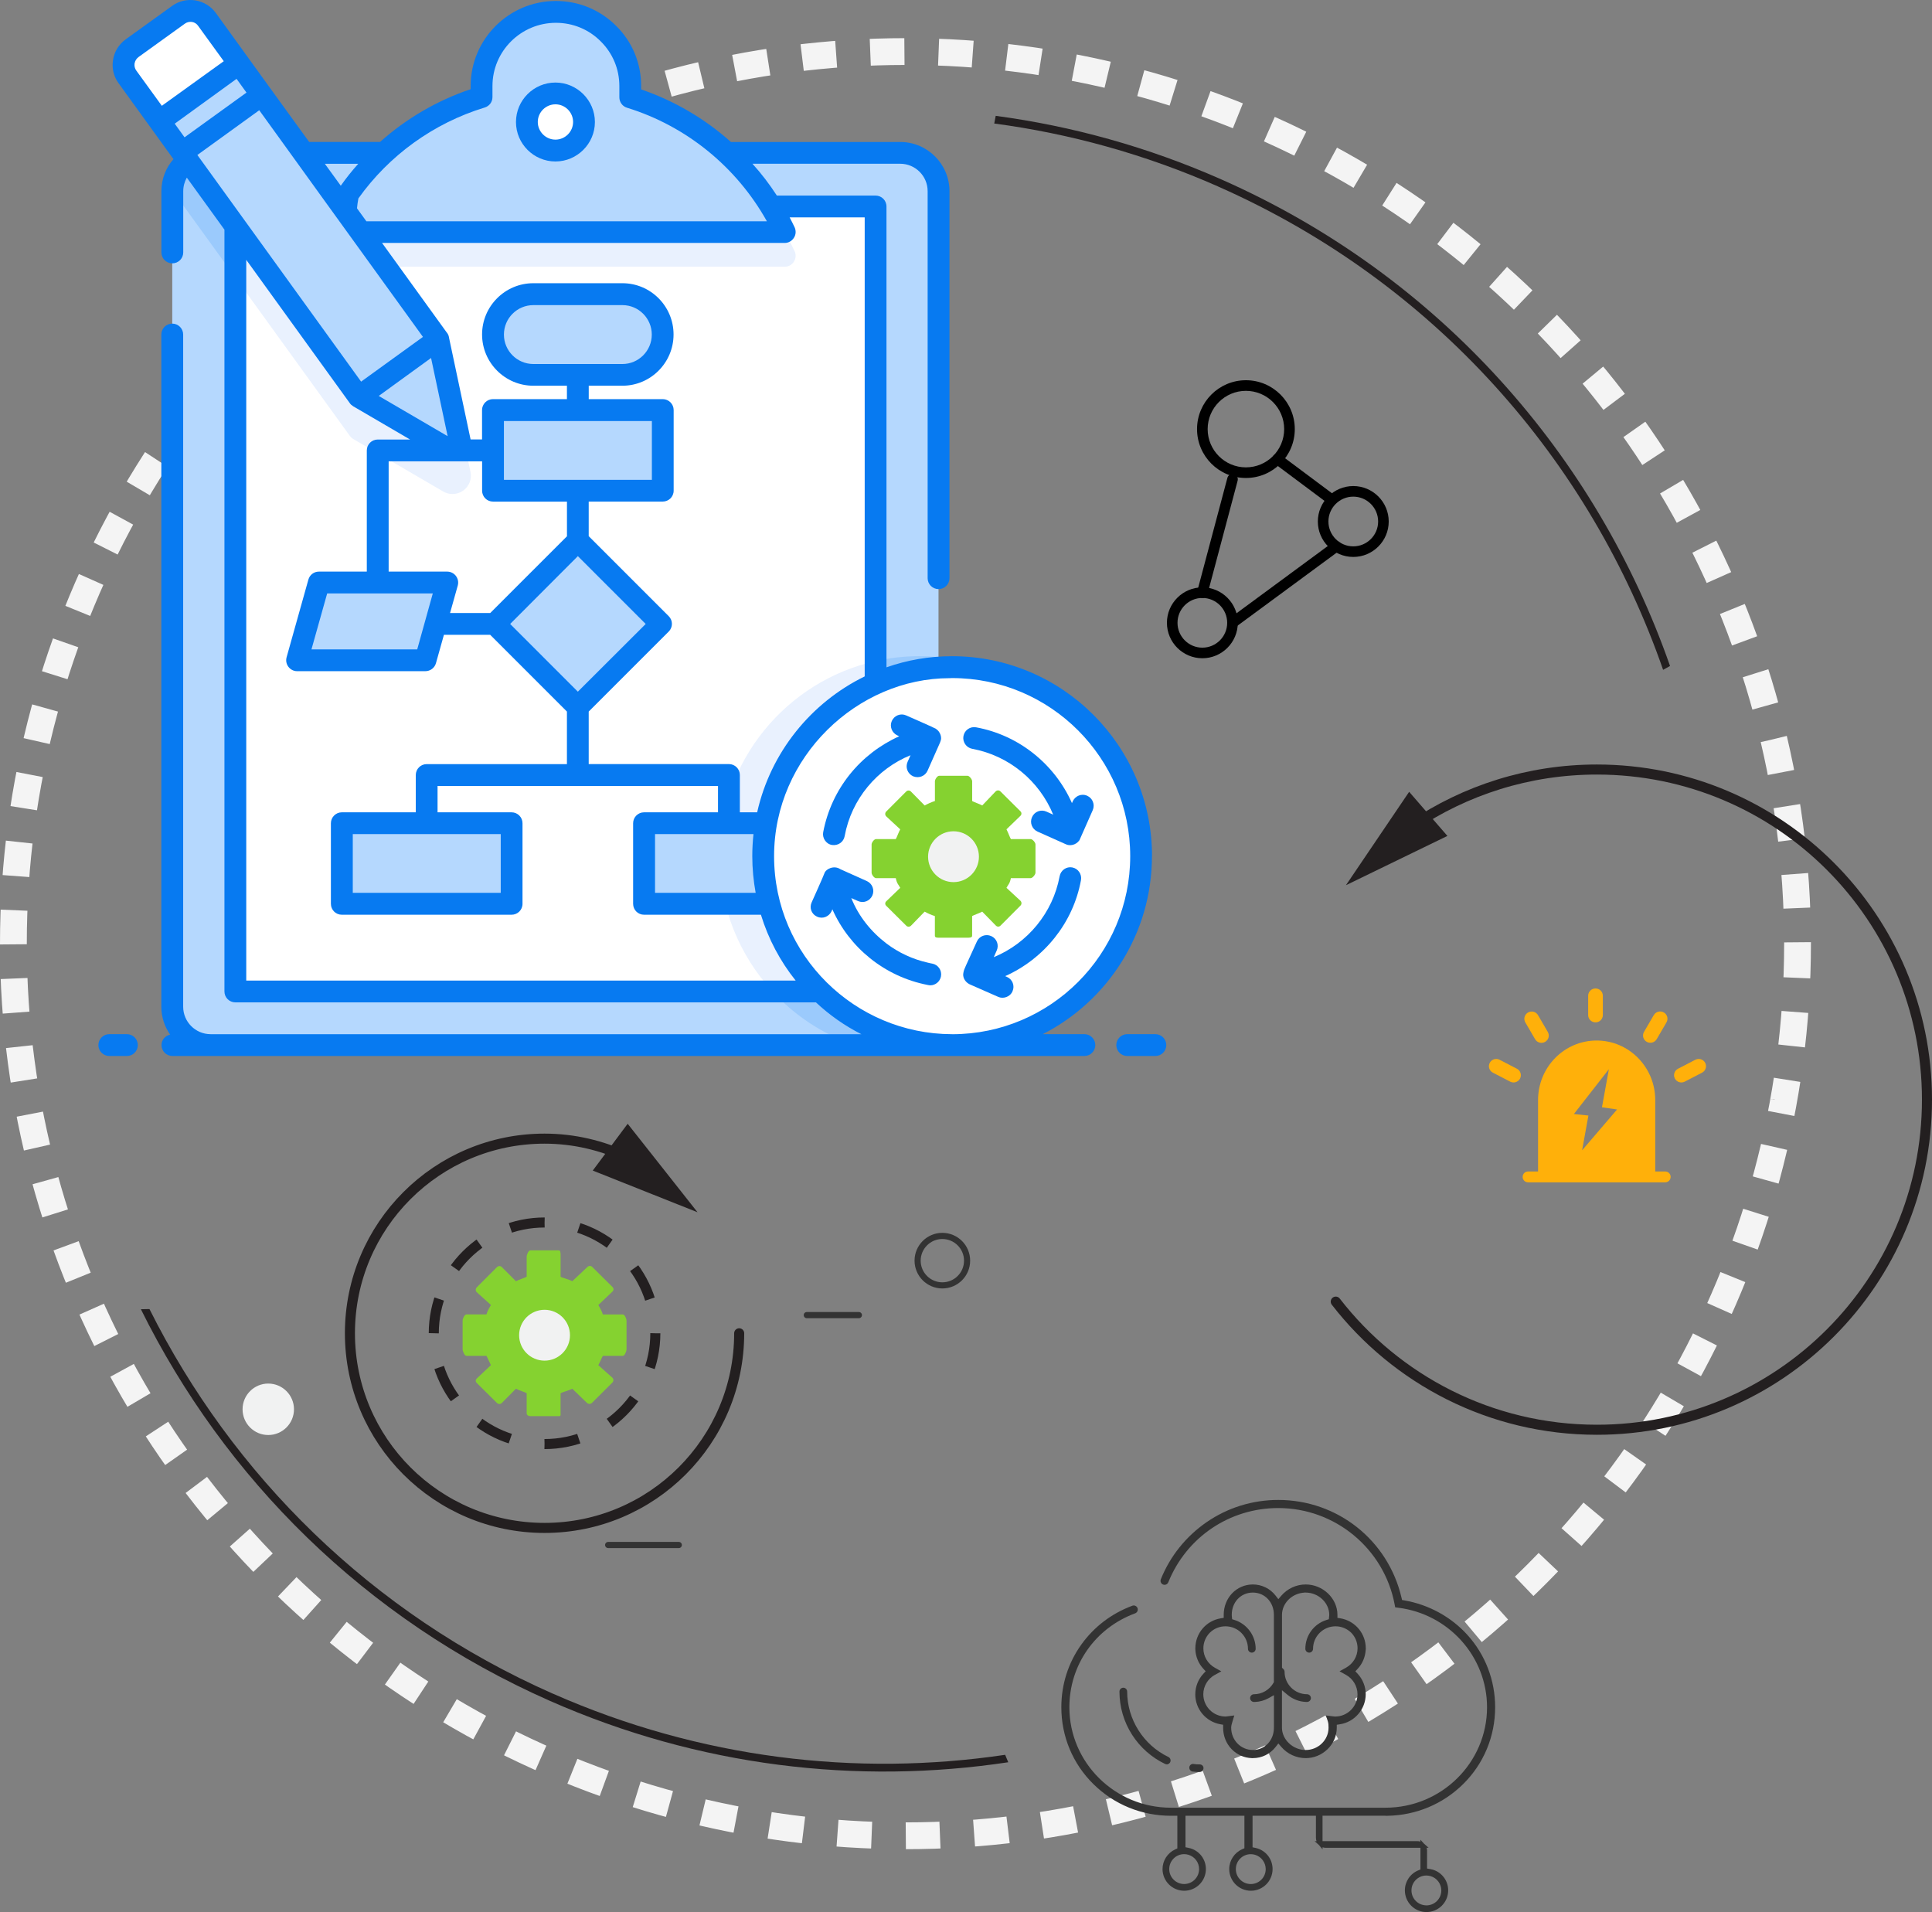 <?xml version="1.0" encoding="UTF-8"?>
<svg id="_图层_1" data-name="图层 1" xmlns="http://www.w3.org/2000/svg" viewBox="0 0 576.74 570.77">
  <rect x="0" y="0" width="576.74" height="570.77" fill="#808080" stroke="none"/>
  <defs>
    <style>
      .cls-1 {
        fill: #fff;
      }

      .cls-2 {
        stroke-linecap: round;
      }

      .cls-2, .cls-3, .cls-4, .cls-5 {
        fill: none;
        stroke-linejoin: round;
      }

      .cls-2, .cls-3, .cls-5 {
        stroke: #231f20;
        stroke-width: 3px;
      }

      .cls-6 {
        fill: #85d230;
      }

      .cls-7 {
        fill: #e9f1fe;
      }

      .cls-8 {
        fill: #9bcafc;
      }

      .cls-9 {
        fill: #ffb00a;
      }

      .cls-10 {
        fill: #333;
      }

      .cls-11 {
        fill: #077af1;
      }

      .cls-3 {
        stroke-dasharray: 0 0 10.39 10.39;
      }

      .cls-12 {
        fill: #b5d8fe;
      }

      .cls-4 {
        stroke: #f4f4f4;
        stroke-dasharray: 0 0 10.2 10.2;
        stroke-width: 8px;
      }

      .cls-13 {
        fill: #f1f2f2;
      }

      .cls-5 {
        stroke-dasharray: 0 10.25;
      }

      .cls-14 {
        fill: #231f20;
      }
    </style>
  </defs>
  <path class="cls-10" d="M281.31,384.61c4.58,0,8.3-3.72,8.3-8.3s-3.72-8.3-8.3-8.3-8.3,3.72-8.3,8.3,3.72,8.3,8.3,8.3Zm0-14.76c3.56,0,6.47,2.9,6.47,6.47s-2.9,6.46-6.47,6.46-6.47-2.9-6.47-6.46,2.9-6.47,6.47-6.47Z"/>
  <path class="cls-10" d="M202.63,462.11c.51,0,.92-.41,.92-.92s-.41-.92-.92-.92h-21.08c-.51,0-.92,.41-.92,.92s.41,.92,.92,.92h21.08Z"/>
  <path class="cls-10" d="M256.39,393.49c.51,0,.92-.41,.92-.92s-.41-.92-.92-.92h-15.54c-.51,0-.92,.41-.92,.92s.41,.92,.92,.92h15.54Z"/>
  <circle class="cls-4" cx="270.3" cy="281.69" r="266.3"/>
  <g>
    <path class="cls-10" d="M356.31,526.54s-.09,0-.14,0c-.59,0-1.07,.41-1.13,.99-.04,.31,.05,.61,.24,.86,.19,.24,.46,.4,.76,.43h.06c.58,.07,.88,.1,1.28,.12h.74c.63,0,1.15-.52,1.15-1.15s-.5-1.11-1.15-1.11h-.24c-.58,0-.8-.03-1.23-.08l-.34-.04Z"/>
    <path class="cls-10" d="M335.33,503.79c-.63,0-1.15,.52-1.15,1.15,0,4.6,1.31,9.07,3.79,12.93,2.42,3.76,5.82,6.76,9.82,8.67,.16,.08,.33,.12,.5,.12h.17l.08-.02c.35-.08,.64-.31,.79-.63,.27-.57,.03-1.26-.54-1.54-7.48-3.58-12.31-11.25-12.31-19.53,0-.63-.52-1.15-1.15-1.15Z"/>
    <path class="cls-10" d="M356.81,505.76c0,4.39,3.13,8.14,7.44,8.93l.88,.16v.89c0,2.44,.9,4.71,2.54,6.4,1.59,1.64,3.72,2.59,6.03,2.67h.3c2.68,0,5.16-1.22,6.8-3.34l.81-1.04,.86,1c1.84,2.15,4.51,3.38,7.31,3.38h0c2.43,0,4.73-.94,6.5-2.65,1.78-1.72,2.76-3.98,2.77-6.39v-.92s.91-.14,.91-.14c4.41-.66,7.73-4.52,7.73-8.96,0-2.27-.86-4.45-2.41-6.13l-.68-.73,.68-.73c1.43-1.54,2.28-3.54,2.4-5.63v-.07s.02-.07,.02-.07c.02-.12,.02-.19,.02-.22,0-.31-.02-.63-.05-.97-.37-4.1-3.47-7.44-7.53-8.12l-.89-.15v-.91c-.01-4.91-4.35-9.05-9.47-9.05-2.8,0-5.46,1.23-7.31,3.38l-.86,1-.81-1.04c-1.64-2.12-4.12-3.34-6.8-3.34-4.87,0-8.69,3.98-8.7,9.05v.91s-.9,.15-.9,.15c-4.37,.73-7.55,4.47-7.57,8.95v.24c.07,2.19,.92,4.28,2.41,5.88l.68,.73-.68,.73c-1.56,1.68-2.42,3.86-2.42,6.13Zm5.87-5.8l1.91-1.06-1.91-1.06c-2.13-1.18-3.45-3.4-3.45-5.8,0-1.72,.67-3.37,1.88-4.63,1.27-1.26,2.94-1.95,4.72-1.95,3.7,0,6.71,3.01,6.71,6.71,0,.63,.52,1.15,1.15,1.15s1.15-.52,1.15-1.15c0-3.91-2.61-7.46-6.35-8.61l-.67-.21-.08-.7c-.02-.21-.04-.41-.04-.61,0-3.79,2.7-6.65,6.29-6.65s6.29,2.86,6.29,6.65v20.08l-.14,.25c-1.2,2.08-3.43,3.37-5.81,3.37-.63,0-1.15,.52-1.15,1.15s.52,1.15,1.15,1.15h.3c1.42-.05,2.83-.44,4.07-1.13l1.59-.89v9.7c0,3.8-2.71,6.66-6.29,6.66s-6.47-2.92-6.47-6.66c0-.55,.18-1.16,.36-1.75l.57-1.9-1.89,.24c-.06,0-.12,.01-.16,.02l-.13,.02c-.21,.03-.34,.04-.44,.04-3.65,0-6.63-2.98-6.63-6.65,0-2.4,1.33-4.62,3.47-5.8Zm26.37-24.52l.25-.03,.02-.02h.44c3.82,0,7.05,3.05,7.05,6.65,0,.18-.02,.36-.04,.54l-.09,.77-.67,.21c-3.79,1.18-6.34,4.64-6.34,8.61,0,.63,.52,1.15,1.15,1.15s1.15-.52,1.15-1.15c0-3.7,3.01-6.71,6.71-6.71,1.73,0,3.38,.67,4.65,1.88,1.25,1.26,1.93,2.92,1.93,4.69,0,2.39-1.33,4.61-3.47,5.8l-1.91,1.06,1.91,1.06c2.13,1.18,3.45,3.41,3.45,5.8,0,3.67-3,6.65-6.68,6.65-.19,0-.41-.03-.64-.06l-2.08-.26,.56,1.79c.17,.54,.2,1.13,.2,1.86,0,3.67-3.07,6.66-6.85,6.66s-7.06-3.11-7.06-6.66v-11.19l1.76,1.45c1.52,1.25,3.44,1.98,5.44,2.05h.29c.63,0,1.15-.52,1.15-1.15s-.52-1.15-1.15-1.15c-3.7,0-6.71-3.01-6.71-6.71,0-.33-.14-.63-.4-.86l-.37-.32v-15.8c0-3.36,2.79-6.26,6.35-6.62Z"/>
    <path class="cls-10" d="M413.59,542.02h.61c8.52-.14,16.52-3.49,22.54-9.42,6.18-6.09,9.59-14.26,9.59-23,0-8.01-2.94-15.67-8.28-21.57-4.88-5.39-11.56-9.05-18.81-10.3l-.7-.12-.16-.69c-4.01-17.18-19.14-29.18-36.79-29.18-7.69,0-15.08,2.29-21.39,6.63-6.16,4.25-10.89,10.14-13.67,17.05-.12,.3-.12,.63,0,.92,.13,.3,.36,.53,.66,.65,.15,.06,.3,.09,.45,.09,.49,0,.93-.3,1.12-.76,5.43-13.46,18.31-22.16,32.82-22.16,16.97,0,31.59,12.1,34.75,28.77l.16,.87,.87,.11c15.13,1.87,26.55,14.65,26.55,29.72,0,16.53-13.6,29.98-30.31,29.98h-64.06c-16.71,0-30.31-13.45-30.31-29.98,0-12.62,7.7-23.63,19.63-28.04,.3-.11,.54-.34,.68-.63,.14-.29,.15-.62,.04-.93-.17-.47-.63-.79-1.13-.79-.14,0-.28,.03-.42,.08-6.18,2.29-11.45,6.3-15.24,11.6-3.9,5.45-5.96,11.91-5.96,18.69,0,8.73,3.41,16.9,9.6,22.98,6.17,6.08,14.38,9.43,23.13,9.43h1.9v9.74l-.63,.29c-2.3,1.05-3.79,3.36-3.79,5.88,0,3.57,2.9,6.47,6.47,6.47s6.47-2.9,6.47-6.47c0-2.86-1.84-5.35-4.57-6.18-.18-.06-.39-.11-.65-.16l-.87-.17v-9.4h17.59v9.7l-.64,.28c-2.36,1.03-3.89,3.36-3.89,5.93,0,3.57,2.9,6.47,6.47,6.47s6.47-2.9,6.47-6.47c0-2.86-1.84-5.35-4.57-6.18-.18-.06-.37-.1-.56-.14l-.85-.18v-9.41h18.92v6.57c0,.35,.06,.69,.18,1.02h-.57l1.25,1.1,1.12,1.33v-.62c.29,.1,.61,.16,.92,.16h28.3v6.47l-.66,.27c-2.43,1.01-3.99,3.35-3.99,5.97,0,3.57,2.9,6.47,6.46,6.47s6.47-2.9,6.47-6.47c0-2.86-1.84-5.34-4.57-6.18-.26-.08-.54-.14-.84-.19l-.9-.15v-5.36c0-.29-.04-.57-.13-.84h.6l-1.31-1.16-1.14-1.24v.56c-.29-.09-.6-.14-.91-.14h-28.31v-7.59h18.82Zm-60.1,20.37c-2.45,0-4.45-2-4.45-4.46s2-4.46,4.45-4.46c.45,0,.89,.07,1.31,.2,1.88,.58,3.15,2.29,3.15,4.26,0,2.46-2,4.46-4.46,4.46Zm19.9-8.91c.45,0,.89,.07,1.31,.2,1.85,.57,3.14,2.32,3.14,4.26,0,2.46-2,4.46-4.46,4.46s-4.46-2-4.46-4.46,2-4.46,4.46-4.46Zm52.41,15.28c-2.45,0-4.45-2-4.45-4.46s2-4.45,4.45-4.45c.45,0,.9,.07,1.31,.2,1.85,.56,3.15,2.31,3.15,4.26,0,2.46-2,4.46-4.46,4.46Z"/>
    <polygon class="cls-10" points="389.76 525.88 389.76 525.88 389.76 525.17 389.76 525.88 389.76 525.88 389.76 525.88 389.76 526.6 389.76 526.6 389.76 525.88 389.76 525.88 389.76 525.88"/>
  </g>
  <path class="cls-3" d="M195.63,397.99c0,18.27-14.81,33.07-33.07,33.07s-33.07-14.81-33.07-33.07,14.81-33.07,33.07-33.07,33.07,14.81,33.07,33.07Z"/>
  <path class="cls-6" d="M167.34,421.85v-5.97c.56-.34,2.48-.79,3.5-1.34l4.36,4.22c.4,.4,1.12,.4,1.52,0l6.08-6.05c.4-.4,.42-1.05,.02-1.45l-4.21-3.75c.55-1.02,1.01-2.2,1.35-2.77h5.97c.57,0,1.1-1.4,1.1-1.97v-8.55c0-.57-.54-1.85-1.1-1.85h-5.97c-.34-1.12-.79-1.8-1.34-2.82l4.22-4.02c.4-.4,.4-.94,0-1.35l-6.05-6c-.4-.4-1.05-.38-1.45,.03l-4.49,4.23c-1.02-.54-2.94-.98-3.5-1.33v-5.97c0-.56,.08-1.9-.49-1.9h-8.56c-.56,0-1.08,1.34-1.08,1.9v5.97c-.56,.35-2.18,.8-3.2,1.34l-4.21-4.22c-.4-.4-1.04-.4-1.44,0l-6.05,6.05c-.4,.4-.4,1.05,0,1.45l4.23,3.81c-.55,1.02-1,1.69-1.34,2.82h-5.97c-.57,0-1.14,1.29-1.14,1.85v8.55c0,.57,.57,1.97,1.14,1.97h5.97c.34,.56,.8,1.74,1.34,2.77l-4.23,3.99c-.4,.4-.4,.93,0,1.33l6.05,5.99c.4,.4,1.05,.37,1.45-.03l4.2-4.24c1.02,.55,2.64,.98,3.2,1.33v5.97c0,.57,.52,.89,1.08,.89h8.56c.57,0,.49-.33,.49-.89Z"/>
  <path class="cls-13" d="M80.08,428.36c-4.24,0-7.67-3.44-7.67-7.68s3.44-7.68,7.67-7.68,7.68,3.44,7.68,7.68-3.44,7.68-7.68,7.68Z"/>
  <g>
    <path class="cls-2" d="M220.66,397.99c0,32.09-26.01,58.1-58.1,58.1s-58.1-26.01-58.1-58.1,26.01-58.1,58.1-58.1c8.76,0,17.18,2.03,24.74,5.59"/>
    <polygon class="cls-14" points="176.95 349.42 208.23 361.87 187.37 335.45 176.95 349.42"/>
  </g>
  <g>
    <path class="cls-9" d="M497.1,349.69h-2.98v-21.32c0-9.81-7.83-17.77-17.49-17.77s-17.49,7.95-17.49,17.77v21.32h-2.98c-.89,0-1.62,.72-1.62,1.62s.72,1.62,1.62,1.62h40.94c.89,0,1.62-.72,1.62-1.62s-.72-1.62-1.62-1.62Zm-24.81-6.31l1.88-10.38-4.33-.46,10.44-13.37-2.06,11.36,4.51,.65-10.45,12.2Z"/>
    <path class="cls-9" d="M458.26,310.21c.6,1.04,1.94,1.39,2.99,.79,1.05-.6,1.4-1.92,.8-2.96l-2.92-5.01c-.6-1.04-1.94-1.39-2.99-.79-1.05,.6-1.4,1.92-.8,2.96l2.92,5.01Z"/>
    <path class="cls-9" d="M452.84,319.03l-5.17-2.68c-1.07-.56-2.39-.15-2.95,.91-.56,1.06-.15,2.37,.92,2.93l5.17,2.68c1.07,.56,2.39,.15,2.95-.91,.56-1.06,.15-2.37-.92-2.93Z"/>
    <path class="cls-9" d="M509.03,317.26c-.56-1.06-1.88-1.47-2.95-.91l-5.17,2.68c-1.07,.56-1.48,1.87-.92,2.93,.56,1.06,1.88,1.47,2.95,.91l5.17-2.68c1.07-.56,1.48-1.87,.92-2.93Z"/>
    <path class="cls-9" d="M476.29,305.18c1.21,0,2.19-.97,2.19-2.17v-5.78c0-1.2-.98-2.17-2.19-2.17s-2.19,.97-2.19,2.17v5.78c0,1.2,.98,2.17,2.19,2.17Z"/>
    <path class="cls-9" d="M491.57,310.98c1.05,.6,2.38,.24,2.99-.79l2.92-5.01c.6-1.04,.25-2.36-.8-2.96-1.05-.6-2.38-.24-2.99,.79l-2.92,5.01c-.6,1.04-.25,2.36,.8,2.96Z"/>
  </g>
  <circle class="cls-5" cx="476.7" cy="328.25" r="51.61"/>
  <g>
    <path class="cls-2" d="M398.75,388.54c18.02,23.27,46.24,38.25,77.95,38.25,54.42,0,98.54-44.12,98.54-98.54s-44.12-98.54-98.54-98.54c-20.4,0-39.36,6.2-55.08,16.82"/>
    <polygon class="cls-14" points="420.66 236.36 401.79 264.24 432.08 249.53 420.66 236.36"/>
  </g>
  <g>
    <path class="cls-14" d="M363.64,55.67c-21.82-9.63-44.31-15.81-66.84-18.8,.16-.76,.3-1.53,.44-2.29,22.71,3.03,45.36,9.26,67.34,18.97,65.34,28.84,112.06,82.63,133.96,145.25-.69,.37-1.38,.75-2.07,1.14-21.64-62.2-67.98-115.63-132.83-144.26Z"/>
    <path class="cls-14" d="M165.04,505.56c43.98,19.41,90.65,24.85,135.02,18.26,.29,.74,.61,1.48,.92,2.22-44.96,6.78-92.29,1.34-136.88-18.35-55.23-24.38-97.16-66.59-122.04-116.88,.85,0,1.71-.03,2.56-.05,24.71,49.4,66.06,90.81,120.42,114.81Z"/>
  </g>
  <g>
    <path d="M371.93,142.68c-8.05,0-14.59-6.54-14.59-14.59s6.54-14.59,14.59-14.59,14.59,6.54,14.59,14.59-6.54,14.59-14.59,14.59Zm0-26.01c-6.3,0-11.42,5.12-11.42,11.42s5.12,11.42,11.42,11.42,11.42-5.12,11.42-11.42-5.12-11.42-11.42-11.42Z"/>
    <path d="M403.98,166.25c-5.84,0-10.58-4.75-10.58-10.58s4.75-10.58,10.58-10.58,10.58,4.75,10.58,10.58-4.75,10.58-10.58,10.58Zm0-18c-4.09,0-7.42,3.33-7.42,7.42s3.33,7.42,7.42,7.42,7.42-3.33,7.42-7.42-3.33-7.42-7.42-7.42Z"/>
    <path d="M358.93,196.49c-5.84,0-10.58-4.75-10.58-10.58s4.75-10.58,10.58-10.58,10.58,4.75,10.58,10.58-4.75,10.58-10.58,10.58Zm0-18c-4.09,0-7.42,3.33-7.42,7.42s3.33,7.42,7.42,7.42,7.41-3.33,7.41-7.42-3.33-7.42-7.41-7.42Z"/>
    <path d="M397.53,150.72c-.33,0-.66-.1-.95-.32l-16.19-12.09c-.7-.52-.84-1.51-.32-2.21,.52-.7,1.52-.84,2.21-.32l16.19,12.09c.7,.52,.84,1.51,.32,2.21-.31,.42-.78,.64-1.27,.64Z"/>
    <path d="M358.93,178.49c-.13,0-.27-.02-.41-.05-.84-.23-1.34-1.09-1.12-1.94l9-33.84c.22-.84,1.06-1.34,1.94-1.12,.84,.23,1.34,1.09,1.12,1.94l-9,33.84c-.19,.71-.83,1.18-1.53,1.18Z"/>
    <path d="M367.92,187.49c-.49,0-.96-.22-1.27-.64-.52-.7-.37-1.69,.33-2.21l30.97-22.81c.71-.52,1.69-.37,2.21,.34,.52,.7,.37,1.69-.33,2.21l-30.97,22.81c-.28,.21-.61,.31-.94,.31Z"/>
  </g>
  <g>
    <path class="cls-12" d="M280.19,57.08l-.03,139.09v104.33c0,6.35-5.11,11.46-11.43,11.46H62.85c-6.31,0-11.43-5.11-11.43-11.46V56.79c.16-6.18,5.21-11.17,11.43-11.17h205.89c6.31,0,11.46,5.14,11.46,11.46Z"/>
    <path class="cls-8" d="M138.3,146.43c-.94,.68-2.08,1.04-3.22,1.04-.98,0-1.92-.26-2.77-.75l-26.89-15.69c-.2-.13-.39-.26-.55-.42-.13-.13-.26-.26-.36-.42-.1-.1-.16-.2-.23-.29l-34.02-47.07-18.55-25.65-.29-.39c.16-6.18,5.21-11.17,11.43-11.17h24.71l11.56,16.02,34.18,47.3c.1,.13,.2,.23,.23,.36,.2,.26,.33,.52,.39,.81,.07,.1,.07,.2,.1,.29l.03,.2,6.41,30.21c.46,2.18-.36,4.33-2.15,5.63Z"/>
    <path class="cls-8" d="M280.16,196.17v104.33c0,6.35-5.11,11.46-11.43,11.46h-13.61c-9.47-3.22-17.87-8.79-24.48-15.98-9.83-10.64-15.85-24.87-15.85-40.43,0-28.38,19.95-52.21,46.58-58.2,4.2-.98,8.59-1.47,13.09-1.47,1.92,0,3.81,.1,5.7,.29Z"/>
    <rect class="cls-1" x="70.27" y="61.64" width="191.11" height="234.33"/>
    <path class="cls-7" d="M237.01,78.09c-.59,.94-1.63,1.53-2.73,1.53H97.37c-1.14,0-2.15-.59-2.77-1.5-.59-.94-.65-2.15-.2-3.12,2.7-5.79,6.05-11.16,9.99-16.05h122.78c3.97,4.88,7.32,10.25,10.03,16.02,.49,1.01,.39,2.21-.2,3.12Z"/>
    <path class="cls-7" d="M138.3,146.43c-.94,.68-2.08,1.04-3.22,1.04-.98,0-1.92-.26-2.77-.75l-26.89-15.69c-.2-.13-.39-.26-.55-.42-.13-.13-.26-.26-.36-.42-.1-.1-.16-.2-.23-.29l-34.02-47.07v-21.19h28.84l34.18,47.3c.1,.13,.2,.23,.23,.36,.2,.26,.33,.52,.39,.81,.07,.1,.07,.2,.1,.29l.03,.2,6.41,30.21c.46,2.18-.36,4.33-2.15,5.63Z"/>
    <path class="cls-7" d="M261.38,197.34v98.63h-30.73c-9.83-10.64-15.85-24.87-15.85-40.43,0-28.38,19.95-52.21,46.58-58.2Z"/>
    <g>
      <path class="cls-12" d="M185.79,111.9h-26.6c-6.65,0-12.03-5.39-12.03-12.03h0c0-6.65,5.39-12.03,12.03-12.03h26.6c6.65,0,12.03,5.39,12.03,12.03h0c0,6.65-5.39,12.03-12.03,12.03Z"/>
      <rect class="cls-12" x="147.16" y="122.42" width="50.67" height="24.07"/>
      <g>
        <rect class="cls-12" x="102.04" y="245.72" width="50.67" height="24.07"/>
        <rect class="cls-12" x="192.27" y="245.72" width="50.67" height="24.07"/>
      </g>
      <rect class="cls-12" x="154.93" y="168.68" width="35.12" height="35.12" transform="translate(-81.17 176.52) rotate(-45)"/>
      <polygon class="cls-12" points="126.99 197.08 88.67 197.08 95.18 173.89 133.5 173.89 126.99 197.08"/>
    </g>
    <circle class="cls-1" cx="284.24" cy="255.56" r="56.41" transform="translate(-28.57 475.22) rotate(-77.04)"/>
    <g>
      <path class="cls-12" d="M234.27,69.28H97.36c8.96-19.19,25.81-34.05,46.38-40.3v-3.31c0-12.21,9.93-22.14,22.2-22.14,6.14,0,11.67,2.47,15.7,6.5,4.03,3.97,6.5,9.5,6.5,15.64v3.37c20.45,6.31,37.17,21.11,46.14,40.24Z"/>
      <circle class="cls-1" cx="165.81" cy="36.41" r="8.52" transform="translate(-1.25 66.59) rotate(-22.62)"/>
    </g>
    <g>
      <rect class="cls-12" x="77.94" y="28.4" width="29.3" height="90.01" transform="translate(-25.45 68.14) rotate(-35.85)"/>
      <path class="cls-12" d="M107.07,118.46l26.87,15.68c1.69,.99,3.75-.5,3.34-2.41l-6.45-30.43-23.75,17.16Z"/>
      <rect class="cls-12" x="48.19" y="26.46" width="29.3" height="11.56" transform="translate(-6.98 42.92) rotate(-35.85)"/>
      <g>
        <path class="cls-1" d="M38.05,22.96l9.54,13.18,23.74-17.16-9.54-13.18c-1.96-2.75-5.78-3.36-8.53-1.38l-13.83,9.97c-2.75,1.99-3.36,5.81-1.38,8.56Z"/>
        <g>
          <path class="cls-11" d="M37.88,308.7h-5.25c-1.8,0-3.26,1.46-3.26,3.26s1.46,3.26,3.26,3.26h5.25c1.8,0,3.26-1.46,3.26-3.26s-1.46-3.26-3.26-3.26Z"/>
          <path class="cls-11" d="M344.9,308.7h-8.4c-1.8,0-3.26,1.46-3.26,3.26s1.46,3.26,3.26,3.26h8.4c1.8,0,3.26-1.46,3.26-3.26s-1.46-3.26-3.26-3.26Z"/>
          <path class="cls-11" d="M343.9,255.55c0-32.88-26.76-59.67-59.67-59.67-6.87,0-13.48,1.17-19.6,3.32V61.64c0-1.82-1.46-3.26-3.26-3.26h-29.46c-2.18-3.35-4.59-6.54-7.29-9.5h44.11c4.52,0,8.19,3.67,8.19,8.19v115.52c0,1.8,1.46,3.26,3.26,3.26s3.26-1.46,3.26-3.26V57.08c0-8.11-6.6-14.7-14.7-14.7h-50.55s0,0,0,0c-7.75-6.93-16.83-12.27-26.79-15.69v-1.01c0-6.84-2.67-13.22-7.45-17.94-4.82-4.82-11.2-7.45-18-7.45-14.03,0-25.45,11.39-25.45,25.39v.94c-10.06,3.39-19.24,8.79-27.05,15.75h-21.16C41.95-27.08,107.62,63.58,64.45,3.9c-1.46-2.02-3.61-3.35-6.09-3.78-2.47-.39-4.95,.16-7,1.66l-13.83,9.96c-2.05,1.5-3.39,3.65-3.78,6.12-.06,.49-.13,1.01-.13,1.5,0,1.99,.62,3.91,1.79,5.5,.24,.33,17.4,24.07,16.31,22.56t.07,.07c-2.25,2.57-3.61,5.92-3.61,9.6v18.26c0,1.79,1.46,3.26,3.26,3.26s3.26-1.46,3.26-3.26v-18.26c0-1.47,.39-2.86,1.07-4.07l11.23,15.53v227.4c0,1.82,1.46,3.26,3.26,3.26H243.57c4.03,3.77,8.59,7,13.57,9.5H62.85c-4.51-.02-8.17-3.69-8.17-8.2V99.86c0-1.79-1.46-3.26-3.26-3.26s-3.26,1.46-3.26,3.26v200.64c0,3.09,.98,5.96,2.6,8.3,0,.01,.02,.02,.03,.04-1.46,.32-2.58,1.56-2.58,3.12,0,1.8,1.46,3.26,3.26,3.26h11.35s.03,0,.05,0c25.26,0,218.74,0,260.84,0,1.8,0,3.26-1.46,3.26-3.26s-1.46-3.26-3.26-3.26h-12.41c19.33-9.86,32.58-29.98,32.58-53.15Zm-85.77-190.65V201.91c-16.05,7.84-28.09,22.69-32.1,40.56h-5.17v-11.13c0-1.8-1.46-3.26-3.26-3.26h-41.86c0-.63,0-16.15,0-15.67l23.89-23.89c1.27-1.27,1.27-3.32,0-4.59l-23.89-23.89v-10.32h22.1c1.79,0,3.26-1.43,3.26-3.26v-24.06c0-1.79-1.46-3.26-3.26-3.26h-22.09v-4h10.05c8.43,0,15.27-6.87,15.27-15.3s-6.84-15.3-15.27-15.3h-26.59c-8.43,0-15.3,6.87-15.3,15.3s6.87,15.3,15.3,15.3h10.03v4h-22.08c-1.79,0-3.26,1.47-3.26,3.26v8.78h-3.42c0-.06-.03-.09-.03-.16l-6.41-30.24-.03-.2c-.1-.52-.36-1.04-.72-1.43l-19.24-26.63h120.21c1.11,0,2.15-.59,2.73-1.53,.62-.91,.68-2.12,.23-3.12-.49-1.01-.98-2.02-1.5-2.99h22.4Zm-32.55,201.62h-30.04v-17.54h29.39c-.23,2.15-.36,4.36-.36,6.57,0,3.74,.36,7.42,1.01,10.97Zm-79.25-83.53h-11.98l2.31-8.23c.56-2.1-1.03-4.13-3.16-4.13h-17.48v-32.92c1.68,0,29.18,0,27.9,0v8.76c0,1.82,1.46,3.26,3.26,3.26h22.07v10.35h0s-22.91,22.91-22.91,22.91Zm-17.13-5.85l-4.65,16.7h-31.57l4.69-16.7c.33,0,32.35,0,31.54,0Zm4.43-46.94l-20.57-12.01,15.62-11.33,4.95,23.34Zm60.97-4.52v17.55h-44.17v-17.55h44.17Zm-22.1,40.33l20.25,20.25-20.25,20.21-20.21-20.21,20.21-20.25Zm.04-57.35s-.02,0-.03,0-.02,0-.03,0h-13.26c-4.85,0-8.79-3.94-8.79-8.79s3.94-8.79,8.79-8.79h26.59c4.82,0,8.76,3.94,8.76,8.79s-3.94,8.79-8.76,8.79h-13.27Zm-27.84-76.56c1.37-.42,2.31-1.66,2.31-3.09v-3.32c0-10.42,8.5-18.88,18.94-18.88,5.05,0,9.83,1.95,13.41,5.57,3.55,3.52,5.53,8.24,5.53,13.31v3.35c0,1.43,.91,2.7,2.28,3.12,17.74,5.47,32.71,17.68,41.76,33.89H109.37l-2.8-3.87c.1-1.01,.23-1.99,.42-2.96,9.18-12.86,22.43-22.46,37.69-27.12Zm-37.76,16.8c-1.86,2.08-3.61,4.26-5.21,6.54l-4.75-6.54h9.96Zm-51.85-7.91l-2.93-4.07c.33-.24,19.69-14.27,18.46-13.38l2.96,4.1-18.49,13.35Zm-14.91-22.07c.13-.75,.55-1.43,1.17-1.89l13.83-9.96c.62-.46,1.37-.62,2.15-.52,.75,.13,1.4,.55,1.82,1.17l7.65,10.55-18.49,13.31-7.62-10.51c-.46-.62-.62-1.4-.52-2.15Zm18.75,27.34c.33-.24,19.69-14.24,18.46-13.35C134.6,112.12,31.01-31.23,126.26,100.57l-18.46,13.35c-30.69-42.48-16.78-23.24-48.89-67.67Zm14.58,246.44V77.56l30.86,42.71c.26,.43,.65,.74,1.07,1.01l16.98,9.92h-9.66c-1.8,0-3.26,1.46-3.26,3.26v36.17h-14.32c-1.46,0-2.73,.98-3.12,2.38l-6.51,23.21c-.26,.98-.07,2.02,.55,2.83s1.56,1.3,2.57,1.3h38.31c1.46,0,2.77-.98,3.16-2.38,.17-.6,2.5-8.89,2.38-8.47h13.82c.47,.47,23.23,23.23,22.9,22.9,0,.48,0,16.45,0,15.69h-41.86c-1.8,0-3.26,1.46-3.26,3.26v11.13h-22.08c-1.79,0-3.26,1.46-3.26,3.26v24.05c0,1.82,1.46,3.26,3.26,3.26h50.68c1.79,0,3.26-1.43,3.26-3.26v-24.05c0-1.79-1.46-3.26-3.26-3.26h-22.1v-7.87h83.72v7.87h-22.08c-1.79,0-3.26,1.46-3.26,3.26v24.05c0,1.82,1.46,3.26,3.26,3.26h34.89c2.21,7.23,5.76,13.9,10.38,19.66H73.5Zm75.97-43.72v17.54h-44.17v-17.54h44.17Zm134.82,59.73h-.17c-28.79-.06-53.05-23.39-53.05-53.15s25.02-53.12,52.37-53.12c.26-.03,.52-.03,.78-.03,29.33,0,53.16,23.86,53.16,53.16s-23.79,53.12-53.09,53.15Z"/>
          <path class="cls-11" d="M278.27,287.64c-.46-.1-.91-.16-1.33-.29-4.52-1.01-8.72-2.99-12.3-5.7-4.59-3.49-8.37-8.17-10.51-13.57l1.99,.88c1.67,.75,3.54,.01,4.3-1.66,.72-1.63,0-3.55-1.66-4.3-.33-.15-8.42-3.78-7.91-3.55-1.87-1.25-4.31-.07-4.72,1.17-.31,.93-3.66,8.34-3.84,8.76-.68,1.48-.2,3.42,1.66,4.26,1.65,.76,3.54-.02,4.3-1.66l.23-.55c5.02,11.35,15.51,20.09,28.48,22.59,.07,0,.1,.03,.16,.03,.2,.03,.39,.07,.59,.07,1.53,0,2.9-1.11,3.19-2.67,.33-1.79-.85-3.48-2.6-3.81Z"/>
          <path class="cls-11" d="M320.1,258.93c-1.76-.33-3.45,.85-3.78,2.64-2.02,10.94-9.6,20.02-19.66,24.15l.88-1.99c.75-1.66,0-3.58-1.63-4.3-1.66-.75-3.58,0-4.3,1.63-3.58,7.98-3.76,8.01-4,9.21-.35,1.41,.45,2.72,1.56,3.39,.28,.18-.44-.17,8.82,3.91,1.45,.67,3.52,.06,4.26-1.66,.75-1.66,0-3.58-1.66-4.3l-.52-.23c11.59-5.18,20.28-15.85,22.62-28.64,.33-1.79-.85-3.48-2.6-3.81Z"/>
          <path class="cls-11" d="M279.41,217.56c-.33-.25-8.56-3.86-8.89-4-1.63-.75-3.55,0-4.3,1.66-.72,1.63,.03,3.55,1.66,4.3l.55,.26c-11.52,5.19-20.2,15.58-22.69,28.64-.32,1.67,.78,3.48,2.6,3.81,1.96,.28,3.5-.96,3.81-2.64,2.01-11.07,9.72-20.13,19.66-24.15l-.88,1.99c-.72,1.63,0,3.55,1.66,4.3,1.84,.71,3.6-.13,4.3-1.66l.03-.07c3.88-8.79,3.73-8.32,3.84-8.76,.49-.99-.02-2.84-1.37-3.68Z"/>
          <path class="cls-11" d="M324.53,237.52c-1.63-.72-3.55,.03-4.3,1.69l-.23,.52c-5.14-11.59-15.82-20.28-28.61-22.62-1.79-.33-3.45,.85-3.78,2.6-.33,1.76,.85,3.48,2.6,3.81,10.97,2.02,20.05,9.57,24.19,19.66l-2.02-.91c-1.66-.75-3.58,0-4.3,1.66-.75,1.63,0,3.55,1.63,4.3l8.46,3.78c1.11,.56,2.97,.35,4.07-1.2,.07-.19,3.89-8.8,3.97-8.98,.72-1.66-.03-3.58-1.69-4.3Z"/>
          <path class="cls-11" d="M165.81,48.2c6.48,0,11.78-5.31,11.78-11.78s-5.31-11.78-11.78-11.78-11.78,5.27-11.78,11.78,5.31,11.78,11.78,11.78Zm0-17.06c2.9,0,5.27,2.38,5.27,5.27s-2.38,5.27-5.27,5.27-5.27-2.38-5.27-5.27,2.38-5.27,5.27-5.27Z"/>
        </g>
      </g>
    </g>
  </g>
  <path class="cls-6" d="M290.2,279.35v-5.9c.56-.34,1.99-.78,3.01-1.32l4.08,4.17c.4,.4,.99,.4,1.39,0l5.96-5.98c.4-.4,.38-1.04-.01-1.43l-4.18-3.87c.54-1.01,.98-1.22,1.32-2.89h5.9c.56,0,1.44-1.06,1.44-1.62v-8.45c0-.56-.88-1.59-1.44-1.59h-5.9c-.34-.56-.78-1.89-1.32-2.91l4.17-4.03c.4-.4,.4-.96,0-1.36l-5.98-5.94c-.39-.4-1.03-.38-1.43,.02l-3.99,4.18c-1.01-.54-2.45-.97-3.01-1.32v-5.9c0-.56-.83-1.64-1.39-1.64h-8.46c-.56,0-1.27,1.09-1.27,1.64v5.9c-1.11,.35-2.06,.79-3.06,1.33l-4.11-4.17c-.39-.4-1.01-.4-1.4,0l-5.97,5.98c-.39,.4-.39,1.04,0,1.43l4.18,3.88c-.54,1.01-.98,2.35-1.32,2.91h-5.9c-.56,0-1.32,1.03-1.32,1.59v8.45c0,.56,.76,1.62,1.32,1.62h5.9c.34,1.67,.79,1.88,1.33,2.89l-4.18,4.02c-.4,.39-.4,.96,0,1.35l5.98,5.94c.39,.4,1.04,.38,1.43-.02l4.05-4.18c1.01,.54,1.95,.98,3.06,1.32v5.9c0,.56,.71,.56,1.27,.56h8.46c.56,0,1.39,0,1.39-.56Z"/>
  <path class="cls-13" d="M284.64,263.32c-4.19,0-7.59-3.4-7.59-7.59s3.4-7.59,7.59-7.59,7.59,3.4,7.59,7.59-3.4,7.59-7.59,7.59Z"/>
  <path class="cls-13" d="M162.56,406.16c-4.19,0-7.59-3.4-7.59-7.59s3.4-7.59,7.59-7.59,7.59,3.4,7.59,7.59-3.4,7.59-7.59,7.59Z"/>
</svg>